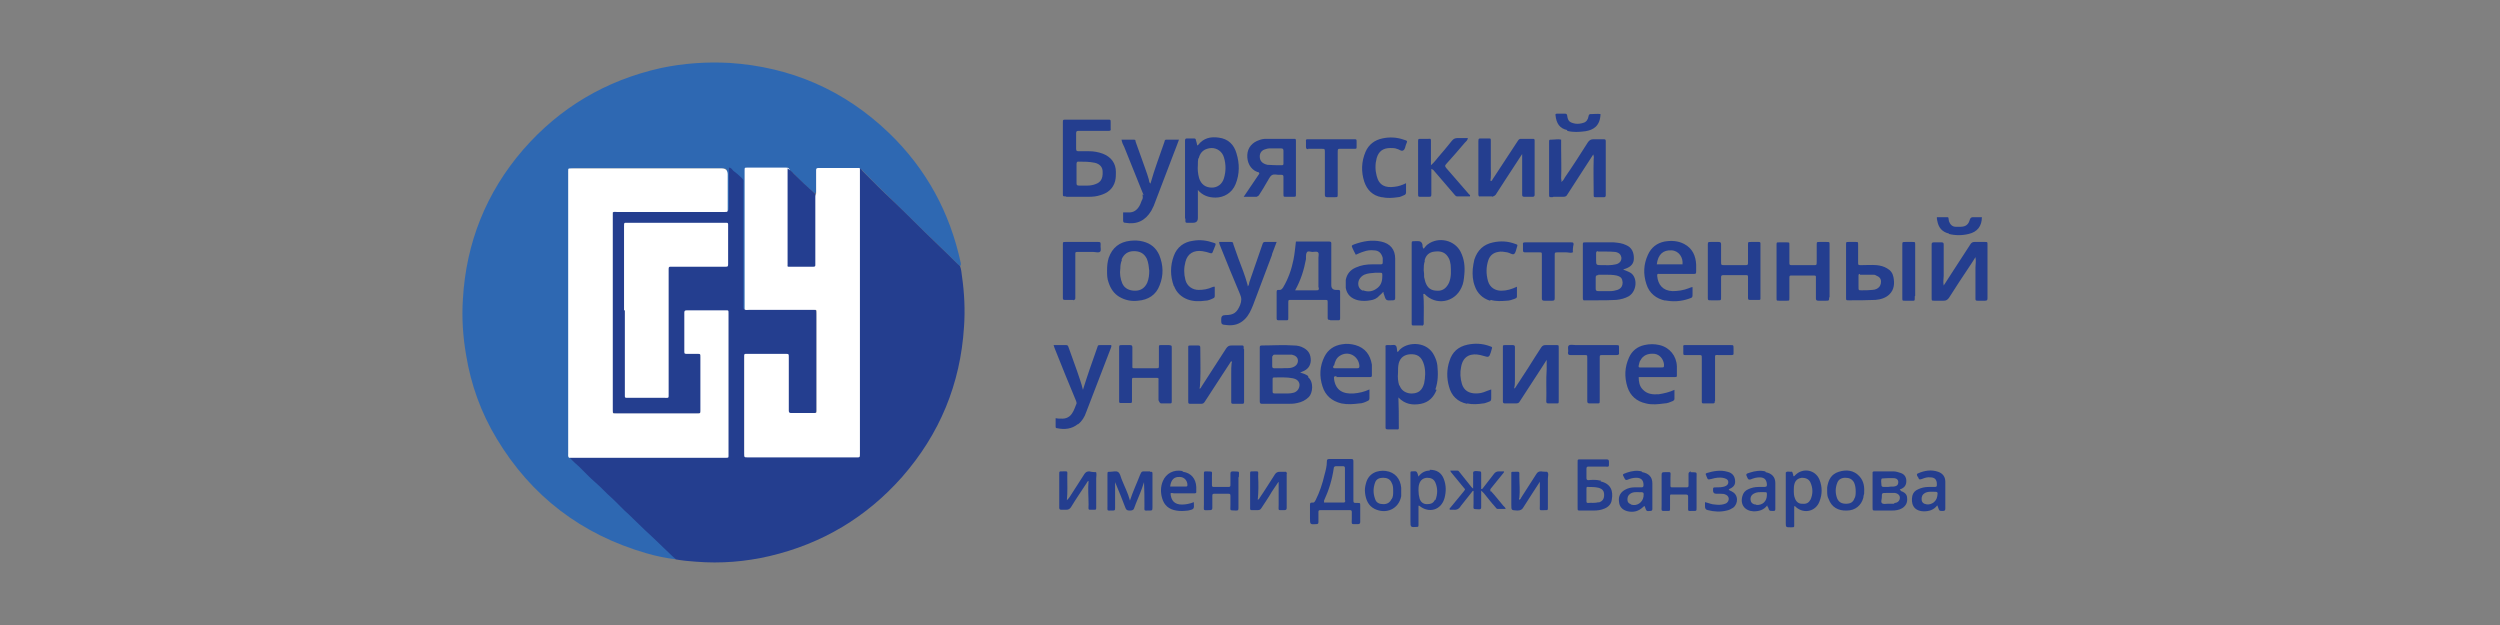 <?xml version="1.0" encoding="UTF-8"?> <svg xmlns="http://www.w3.org/2000/svg" width="200" height="50" viewBox="0 0 200 50" fill="none"><rect x="0" y="0" width="200" height="50" fill="#808080" stroke="none"/><g clip-path="url(#clip0_60_1351)"><path d="M54.07 44.744C53.266 44.648 52.495 44.489 51.723 44.265C46.515 42.762 42.497 39.692 39.732 35.088C38.478 33.01 37.675 30.771 37.289 28.405C37.032 26.935 36.935 25.432 37.032 23.929C37.289 19.421 38.896 15.392 41.854 11.971C44.779 8.613 48.444 6.439 52.848 5.448C54.649 5.064 56.481 4.936 58.346 5.032C63.264 5.352 67.54 7.206 71.108 10.628C74.098 13.505 75.995 16.991 76.863 21.051C76.863 21.115 76.863 21.179 76.863 21.243C76.702 21.275 76.638 21.147 76.573 21.083C75.416 19.9 74.162 18.781 73.005 17.598C71.687 16.287 70.337 15.04 69.051 13.697C68.954 13.601 68.858 13.473 68.665 13.473C67.668 13.473 66.64 13.473 65.643 13.473C65.418 13.473 65.322 13.569 65.322 13.793C65.322 14.305 65.322 14.816 65.322 15.328C65.193 15.584 65.064 15.36 65 15.328C64.518 14.88 64.036 14.465 63.586 13.985C63.393 13.793 63.2 13.601 62.943 13.505C61.946 13.505 60.95 13.505 59.921 13.505C59.696 13.505 59.599 13.601 59.632 13.793C59.632 13.889 59.632 14.017 59.632 14.113C59.632 17.502 59.632 20.859 59.632 24.249C59.632 24.409 59.664 24.601 59.567 24.76C59.407 24.76 59.439 24.664 59.407 24.569C59.407 24.441 59.407 24.281 59.407 24.153C59.407 21.147 59.407 18.174 59.407 15.168C59.407 14.624 59.278 14.209 58.796 13.921C58.667 13.857 58.571 13.633 58.442 13.729C58.313 13.793 58.41 13.985 58.378 14.113C58.378 14.912 58.378 15.712 58.378 16.511C58.378 16.927 58.313 16.991 57.896 16.991C55.067 16.991 52.206 16.991 49.377 16.991C49.248 16.991 49.119 16.991 49.023 16.895C49.055 16.735 49.216 16.735 49.344 16.735C49.634 16.735 49.891 16.735 50.18 16.735C52.656 16.735 55.163 16.735 57.638 16.735C57.981 16.735 58.153 16.564 58.153 16.223C58.153 15.456 58.153 14.688 58.153 13.921C58.153 13.473 58.153 13.473 57.67 13.473C54.166 13.473 50.63 13.473 47.126 13.473C46.708 13.473 46.29 13.473 45.872 13.473C45.647 13.473 45.551 13.569 45.551 13.793C45.551 13.889 45.551 13.985 45.551 14.081C45.551 21.371 45.551 28.693 45.551 35.983C45.551 36.111 45.551 36.271 45.551 36.399C45.615 36.687 45.84 36.847 46.033 37.007C46.612 37.486 47.126 38.03 47.673 38.541C48.38 39.213 49.087 39.884 49.794 40.556C51.177 41.867 52.559 43.178 53.909 44.489C53.974 44.553 54.07 44.584 54.07 44.712V44.744Z" fill="#2E68B2"></path><path d="M54.07 44.744C54.07 44.744 53.845 44.552 53.749 44.456C53.01 43.753 52.302 43.05 51.563 42.378C51.113 41.962 50.727 41.547 50.277 41.131C49.827 40.747 49.441 40.3 48.991 39.884C48.509 39.468 48.091 38.989 47.641 38.605C47.191 38.221 46.773 37.774 46.355 37.358C46.066 37.102 45.809 36.879 45.551 36.591C45.712 36.431 45.905 36.495 46.098 36.495C49.923 36.495 53.749 36.495 57.575 36.495C58.282 36.495 58.217 36.527 58.217 35.855C58.217 32.434 58.217 28.981 58.217 25.56C58.217 25.464 58.217 25.336 58.217 25.24C58.217 24.92 58.185 24.888 57.864 24.888C56.964 24.888 56.063 24.92 55.196 24.952C54.971 24.952 54.906 25.048 54.906 25.24C54.906 26.135 54.906 27.03 54.906 27.894C54.906 28.117 55.003 28.181 55.196 28.181C55.388 28.181 55.614 28.181 55.806 28.181C55.999 28.181 56.096 28.309 56.128 28.501C56.128 28.565 56.128 28.661 56.128 28.725C56.128 30.004 56.128 31.283 56.128 32.562C56.128 33.042 56.063 33.105 55.581 33.105C53.556 33.105 51.531 33.105 49.505 33.105C49.023 33.105 48.959 33.042 48.959 32.594C48.959 27.478 48.959 22.394 48.959 17.278C48.959 17.15 48.959 16.99 49.055 16.863C49.152 16.863 49.28 16.863 49.377 16.863C52.206 16.863 55.067 16.863 57.896 16.863C57.896 16.863 57.96 16.863 57.992 16.863C58.314 16.863 58.314 16.863 58.314 16.543C58.314 15.616 58.314 14.656 58.314 13.729V13.409C58.507 13.409 58.571 13.569 58.667 13.665C58.892 13.825 59.117 14.017 59.343 14.241C59.439 14.337 59.503 14.432 59.471 14.56C59.471 14.624 59.471 14.688 59.471 14.752C59.471 17.95 59.471 21.147 59.471 24.377C59.471 24.504 59.439 24.6 59.503 24.728C59.6 24.696 59.728 24.696 59.825 24.696C61.464 24.696 63.104 24.696 64.711 24.696C64.711 24.696 64.743 24.696 64.775 24.696C65.258 24.696 65.322 24.76 65.322 25.24C65.322 26.327 65.322 27.446 65.322 28.533C65.322 29.844 65.322 31.123 65.322 32.434C65.322 32.562 65.322 32.658 65.322 32.786C65.322 32.978 65.226 33.105 65.001 33.105C64.422 33.105 63.843 33.105 63.265 33.105C63.039 33.105 62.975 32.946 62.943 32.754C62.943 32.466 62.943 32.146 62.943 31.858C62.943 30.835 62.943 29.812 62.943 28.789C62.943 28.405 62.943 28.373 62.525 28.373C61.657 28.373 60.821 28.373 59.953 28.373C59.6 28.373 59.568 28.373 59.568 28.757C59.568 31.187 59.568 33.649 59.568 36.079C59.568 36.431 59.568 36.463 59.921 36.463C62.686 36.463 65.483 36.463 68.248 36.463C68.601 36.463 68.633 36.431 68.633 36.111C68.633 36.015 68.633 35.887 68.633 35.791C68.633 28.533 68.633 21.307 68.633 14.049C68.633 13.857 68.569 13.633 68.73 13.473C68.858 13.473 68.922 13.569 68.987 13.665C69.79 14.464 70.594 15.296 71.43 16.063C72.587 17.15 73.713 18.333 74.87 19.421C75.481 19.996 76.059 20.572 76.638 21.147C76.702 21.179 76.734 21.243 76.799 21.275C76.895 21.531 76.927 21.819 76.959 22.106C77.152 23.449 77.217 24.824 77.12 26.167C76.831 30.707 75.191 34.704 72.169 38.157C69.308 41.387 65.772 43.497 61.561 44.488C59.632 44.936 57.671 45.096 55.678 44.936C55.131 44.904 54.553 44.84 54.006 44.744H54.07Z" fill="#243E8F"></path><path d="M49.023 16.926C49.023 16.926 49.023 17.15 49.023 17.246C49.023 22.394 49.023 27.574 49.023 32.722C49.023 32.722 49.023 32.786 49.023 32.818C49.023 33.105 49.023 33.074 49.28 33.074C51.434 33.074 53.62 33.074 55.774 33.074C56.031 33.074 56.031 33.074 56.031 32.818C56.031 31.411 56.031 29.972 56.031 28.565C56.031 28.309 56.031 28.309 55.774 28.309C55.517 28.309 55.228 28.309 54.971 28.309C54.778 28.309 54.745 28.309 54.745 28.117C54.745 27.414 54.745 26.679 54.745 25.975C54.745 25.655 54.745 25.336 54.745 25.048C54.745 24.92 54.745 24.824 54.938 24.824C55.967 24.824 57.028 24.824 58.057 24.824C58.282 24.824 58.282 24.824 58.282 25.048C58.282 26.167 58.282 27.286 58.282 28.405C58.282 30.004 58.282 31.571 58.282 33.169C58.282 34.257 58.282 35.344 58.282 36.431C58.282 36.623 58.282 36.623 58.057 36.623C57.349 36.623 56.61 36.623 55.903 36.623C52.495 36.623 49.087 36.623 45.68 36.623C45.616 36.623 45.583 36.623 45.519 36.623C45.423 36.527 45.455 36.367 45.455 36.271C45.455 30.899 45.455 25.496 45.455 20.124C45.455 18.046 45.455 15.967 45.455 13.889C45.455 13.825 45.455 13.761 45.455 13.697C45.455 13.473 45.455 13.473 45.68 13.473C46.676 13.473 47.673 13.473 48.702 13.473C51.724 13.473 54.713 13.473 57.735 13.473C58.057 13.473 58.217 13.633 58.217 13.953C58.217 14.848 58.217 15.711 58.217 16.607C58.217 16.99 58.25 16.958 57.864 16.958C55.035 16.958 52.174 16.958 49.345 16.958C49.248 16.958 49.12 16.926 49.023 16.99V16.926Z" fill="white"></path><path d="M68.794 13.473C68.794 13.473 68.794 13.697 68.794 13.825C68.794 16.447 68.794 19.101 68.794 21.723C68.794 24.473 68.794 27.19 68.794 29.94C68.794 32.05 68.794 34.161 68.794 36.271C68.794 36.623 68.794 36.591 68.472 36.591C65.579 36.591 62.718 36.591 59.825 36.591C59.535 36.591 59.535 36.591 59.535 36.303C59.535 33.745 59.535 31.155 59.535 28.597C59.535 28.533 59.535 28.501 59.535 28.437C59.535 28.341 59.568 28.309 59.664 28.309C59.728 28.309 59.76 28.309 59.825 28.309C60.821 28.309 61.818 28.309 62.815 28.309C63.104 28.309 63.104 28.309 63.104 28.565C63.104 29.94 63.104 31.315 63.104 32.658C63.104 32.722 63.104 32.786 63.104 32.85C63.104 33.01 63.168 33.042 63.297 33.042C63.811 33.042 64.325 33.042 64.872 33.042C64.968 33.042 65.097 33.042 65.193 33.042C65.29 33.042 65.322 33.01 65.322 32.914C65.322 32.85 65.322 32.786 65.322 32.722C65.322 30.196 65.322 27.67 65.322 25.112C65.322 24.728 65.354 24.792 65.001 24.792C63.297 24.792 61.593 24.792 59.889 24.792C59.793 24.792 59.664 24.824 59.568 24.76C59.568 24.664 59.568 24.6 59.568 24.504C59.568 21.243 59.568 17.982 59.568 14.72C59.568 14.368 59.568 13.985 59.568 13.633C59.568 13.409 59.568 13.409 59.793 13.409C60.821 13.409 61.85 13.409 62.879 13.409C62.943 13.409 63.039 13.409 63.104 13.473C63.232 13.633 63.2 13.825 63.2 14.017C63.2 16.255 63.2 18.493 63.2 20.731C63.2 21.073 63.372 21.243 63.715 21.243C64.068 21.243 64.454 21.243 64.808 21.243C65.161 21.243 65.193 21.243 65.193 20.891C65.193 20.028 65.193 19.165 65.193 18.269C65.193 17.47 65.193 16.671 65.193 15.903C65.193 15.775 65.193 15.616 65.29 15.488C65.29 14.912 65.29 14.368 65.29 13.793C65.29 13.729 65.29 13.665 65.29 13.601C65.29 13.505 65.322 13.441 65.451 13.441C65.515 13.441 65.547 13.441 65.611 13.441C66.576 13.441 67.572 13.441 68.537 13.441C68.633 13.441 68.762 13.409 68.826 13.505L68.794 13.473Z" fill="white"></path><path d="M65.226 15.488C65.226 15.488 65.226 15.711 65.226 15.807C65.226 17.534 65.226 19.293 65.226 21.019C65.226 21.083 65.226 21.147 65.226 21.179C65.226 21.275 65.226 21.339 65.065 21.339C64.422 21.339 63.779 21.339 63.136 21.339C63.039 21.339 62.975 21.339 63.007 21.211C63.007 21.147 63.007 21.115 63.007 21.051C63.007 18.589 63.007 16.095 63.007 13.633C63.007 13.569 63.007 13.505 63.007 13.473C63.2 13.601 63.361 13.729 63.49 13.889C64.036 14.432 64.615 14.976 65.193 15.488H65.226Z" fill="#243E90"></path><path d="M49.923 24.824V18.269C49.923 18.269 49.923 18.174 49.923 18.11C49.923 17.79 49.923 17.822 50.213 17.822C52.785 17.822 55.356 17.822 57.928 17.822C57.992 17.822 58.025 17.822 58.089 17.822C58.185 17.822 58.25 17.822 58.25 17.95C58.25 17.982 58.25 18.014 58.25 18.078C58.25 19.069 58.25 20.06 58.25 21.083C58.25 21.307 58.25 21.339 58.025 21.339C56.642 21.339 55.228 21.339 53.845 21.339C53.781 21.339 53.717 21.339 53.653 21.339C53.556 21.339 53.492 21.339 53.492 21.499C53.492 21.563 53.492 21.659 53.492 21.723C53.492 24.984 53.492 28.213 53.492 31.475C53.492 31.89 53.524 31.826 53.138 31.826C52.206 31.826 51.241 31.826 50.309 31.826C49.956 31.826 49.988 31.858 49.988 31.507C49.988 29.269 49.988 27.062 49.988 24.824H49.923Z" fill="white"></path><path d="M106.439 25.623C106.632 25.623 106.857 25.623 107.049 25.623C107.146 25.623 107.21 25.623 107.21 25.464C107.21 24.76 107.21 24.057 107.21 23.353C107.21 23.225 107.178 23.193 107.049 23.193C106.985 23.193 106.953 23.193 106.889 23.193C106.632 23.193 106.503 23.066 106.503 22.81C106.503 21.723 106.503 20.636 106.503 19.548C106.503 19.452 106.535 19.325 106.342 19.325C105.474 19.325 104.574 19.325 103.674 19.325C103.61 19.836 103.577 20.284 103.481 20.763C103.32 21.563 103.063 22.298 102.645 23.002C102.549 23.13 102.484 23.225 102.292 23.193C102.195 23.193 102.131 23.193 102.131 23.353C102.131 24.057 102.131 24.76 102.131 25.464C102.131 25.591 102.163 25.623 102.292 25.623C102.484 25.623 102.677 25.623 102.838 25.623C103.063 25.623 103.063 25.623 103.063 25.4C103.063 25.016 103.063 24.632 103.063 24.249C103.063 23.993 103.063 23.993 103.288 23.993C104.188 23.993 105.088 23.993 105.956 23.993C106.214 23.993 106.214 23.993 106.214 24.217C106.214 24.632 106.214 25.016 106.214 25.432C106.214 25.559 106.246 25.591 106.374 25.591L106.439 25.623ZM105.506 23.002C105.506 23.193 105.506 23.225 105.313 23.225C104.767 23.225 104.22 23.225 103.61 23.225C104.06 22.426 104.317 21.595 104.478 20.731C104.478 20.699 104.478 20.667 104.478 20.604C104.478 20.444 104.478 20.252 104.574 20.156C104.671 20.06 104.863 20.156 104.992 20.156C105.153 20.156 105.346 20.092 105.442 20.188C105.539 20.284 105.474 20.476 105.474 20.636C105.474 21.435 105.474 22.202 105.474 23.002H105.506Z" fill="#243E8F"></path><path d="M85.318 15.743C85.929 15.743 86.507 15.743 87.118 15.743C87.44 15.743 87.729 15.711 88.018 15.616C88.597 15.456 89.047 15.104 89.208 14.496C89.272 14.241 89.272 14.017 89.272 13.761C89.272 13.057 88.886 12.546 88.211 12.29C87.858 12.162 87.504 12.098 87.118 12.098C86.861 12.098 86.572 12.098 86.314 12.098C86.186 12.098 86.089 12.098 86.089 11.906C86.089 11.491 86.089 11.075 86.089 10.659C86.089 10.5 86.154 10.468 86.282 10.468C86.636 10.468 87.022 10.468 87.375 10.468C87.825 10.468 88.275 10.468 88.693 10.468C88.822 10.468 88.886 10.436 88.854 10.308C88.854 10.148 88.854 9.988 88.854 9.828C88.854 9.572 88.854 9.572 88.629 9.572C87.504 9.572 86.411 9.572 85.286 9.572C85.029 9.572 85.029 9.572 85.029 9.828C85.029 10.755 85.029 11.683 85.029 12.61C85.029 13.537 85.029 14.496 85.029 15.456C85.029 15.711 85.029 15.711 85.254 15.711L85.318 15.743ZM86.122 13.089C86.122 13.089 86.122 12.93 86.25 12.93C86.7 12.93 87.15 12.93 87.6 13.026C87.986 13.121 88.211 13.377 88.211 13.729C88.243 14.336 88.018 14.592 87.665 14.72C87.44 14.816 87.183 14.848 86.957 14.848C86.732 14.848 86.54 14.848 86.314 14.848C86.154 14.848 86.122 14.784 86.122 14.656C86.122 14.4 86.122 14.145 86.122 13.857C86.122 13.569 86.122 13.313 86.122 13.026V13.089Z" fill="#243E8F"></path><path d="M114.829 31.155C115.054 30.516 115.054 29.876 114.99 29.237C114.958 28.949 114.861 28.693 114.733 28.437C114.186 27.318 112.708 27.318 112.032 27.926C111.936 27.99 111.904 28.117 111.807 28.149C111.807 28.149 111.775 28.149 111.775 28.117C111.743 27.958 111.775 27.734 111.647 27.638C111.518 27.542 111.293 27.638 111.1 27.606C111.1 27.606 111.068 27.606 111.036 27.606C110.875 27.606 110.811 27.606 110.843 27.798C110.843 27.83 110.843 27.894 110.843 27.958V34.001C110.843 34.001 110.843 34.097 110.843 34.161C110.843 34.289 110.843 34.352 111.036 34.352C111.197 34.352 111.357 34.352 111.55 34.352C111.968 34.352 111.904 34.416 111.904 34.001C111.904 33.265 111.904 32.53 111.872 31.794C112.386 32.338 112.997 32.434 113.672 32.306C114.315 32.178 114.701 31.763 114.926 31.187L114.829 31.155ZM111.936 30.835C111.84 30.516 111.807 30.196 111.84 29.844C111.84 29.556 111.84 29.3 111.904 29.045C112.032 28.597 112.354 28.373 112.804 28.341C113.351 28.309 113.736 28.501 113.929 29.205C114.058 29.684 114.026 30.196 113.929 30.675C113.865 30.899 113.768 31.123 113.576 31.283C113.125 31.635 112.193 31.539 111.968 30.835H111.936Z" fill="#243E8F"></path><path d="M94.833 17.502C94.833 17.502 94.833 17.63 94.833 17.694C94.833 17.79 94.866 17.822 94.962 17.822C95.123 17.822 95.284 17.822 95.444 17.822C95.701 17.822 95.83 17.694 95.83 17.438C95.83 16.703 95.83 15.999 95.83 15.2C96.216 15.648 96.698 15.807 97.245 15.807C97.887 15.807 98.562 15.456 98.852 14.72C99.173 13.921 99.173 13.089 98.916 12.258C98.723 11.587 98.273 11.107 97.502 11.011C96.859 10.915 96.28 11.043 95.862 11.587C95.862 11.587 95.798 11.651 95.766 11.619C95.766 11.491 95.701 11.331 95.669 11.203C95.669 11.107 95.605 11.075 95.508 11.075C95.316 11.075 95.123 11.075 94.962 11.075C94.866 11.075 94.801 11.107 94.801 11.235C94.801 11.299 94.801 11.363 94.801 11.395V17.47L94.833 17.502ZM95.894 12.674C96.023 12.13 96.376 11.874 96.923 11.842C97.373 11.842 97.791 12.13 97.92 12.61C98.08 13.153 98.08 13.697 97.92 14.241C97.791 14.72 97.405 15.008 96.955 15.008C96.441 15.008 96.087 14.752 95.926 14.241C95.83 13.889 95.798 13.537 95.83 13.185C95.83 13.025 95.83 12.834 95.862 12.674H95.894Z" fill="#243E8F"></path><path d="M113.736 26.071C113.736 26.071 113.897 26.039 113.897 25.911C113.897 25.847 113.897 25.783 113.897 25.719C113.897 24.984 113.929 24.249 113.865 23.513C113.929 23.513 113.929 23.513 113.961 23.513C114.861 24.472 116.372 24.217 116.919 23.002C117.08 22.682 117.112 22.33 117.144 21.978C117.208 21.339 117.144 20.731 116.855 20.156C116.372 19.197 115.087 18.909 114.219 19.548C114.09 19.644 113.993 19.772 113.897 19.9C113.801 19.804 113.801 19.708 113.801 19.58C113.758 19.389 113.651 19.293 113.479 19.293C113.479 19.293 113.286 19.293 113.19 19.293C112.933 19.293 112.933 19.293 112.933 19.548V25.719C112.933 25.719 112.933 25.847 112.933 25.911C112.933 26.007 112.965 26.039 113.061 26.039C113.286 26.039 113.543 26.039 113.768 26.039L113.736 26.071ZM113.961 20.859C114.058 20.412 114.347 20.156 114.797 20.124C115.312 20.06 115.665 20.22 115.89 20.636C115.987 20.795 116.019 20.987 116.051 21.179C116.083 21.659 116.115 22.138 115.922 22.618C115.729 23.034 115.408 23.289 114.99 23.257C114.476 23.257 114.186 23.034 114.026 22.554C113.993 22.426 113.961 22.298 113.929 22.17C113.929 21.978 113.929 21.787 113.897 21.627C113.897 21.371 113.897 21.115 113.993 20.859H113.961Z" fill="#243E8F"></path><path d="M126.627 19.58C126.627 20.54 126.627 21.499 126.627 22.49C126.627 22.938 126.627 23.385 126.627 23.833C126.627 23.993 126.66 24.057 126.82 24.025C127.11 24.025 127.399 24.025 127.688 24.025C128.235 24.025 128.781 24.025 129.296 23.993C129.649 23.961 130.003 23.865 130.292 23.705C130.935 23.321 131.032 22.266 130.485 21.851C130.292 21.723 130.067 21.659 129.842 21.563C129.906 21.563 129.971 21.499 130.035 21.499C130.485 21.339 130.71 21.083 130.71 20.668C130.71 20.188 130.549 19.804 130.099 19.612C129.778 19.452 129.456 19.421 129.103 19.389C128.363 19.389 127.624 19.389 126.852 19.389C126.627 19.389 126.627 19.389 126.627 19.612V19.58ZM127.817 20.124C128.01 20.124 128.203 20.124 128.46 20.124C128.653 20.124 128.942 20.124 129.231 20.156C129.553 20.22 129.681 20.38 129.714 20.636C129.714 20.891 129.553 21.083 129.264 21.147C128.878 21.243 128.492 21.211 128.138 21.211C127.688 21.211 127.688 21.211 127.688 20.763C127.688 20.604 127.688 20.444 127.688 20.252C127.688 20.124 127.753 20.092 127.849 20.092L127.817 20.124ZM127.849 21.978C128.042 21.978 128.235 21.978 128.46 21.978C128.717 21.978 129.039 21.978 129.328 22.042C129.681 22.138 129.778 22.266 129.81 22.586C129.81 22.81 129.746 23.066 129.392 23.193C129.199 23.257 129.006 23.289 128.813 23.289C128.492 23.289 128.171 23.289 127.881 23.289C127.72 23.289 127.656 23.257 127.656 23.098C127.656 22.81 127.656 22.49 127.656 22.202C127.656 22.042 127.72 22.01 127.881 22.01L127.849 21.978Z" fill="#243E8F"></path><path d="M104.671 30.1C104.478 29.94 104.253 29.876 104.028 29.812C104.028 29.812 104.028 29.78 104.06 29.78C104.124 29.78 104.156 29.716 104.221 29.716C104.606 29.556 104.831 29.3 104.864 28.853C104.864 28.373 104.703 28.053 104.285 27.83C104.06 27.702 103.803 27.638 103.513 27.638C102.645 27.574 101.809 27.638 100.941 27.638C100.781 27.638 100.781 27.702 100.781 27.83C100.781 29.269 100.781 30.675 100.781 32.114C100.781 32.274 100.845 32.306 100.974 32.306C101.649 32.306 102.324 32.306 102.967 32.306C103.256 32.306 103.513 32.306 103.77 32.242C104.124 32.178 104.446 32.018 104.703 31.763C105.024 31.443 105.121 30.547 104.638 30.164L104.671 30.1ZM101.809 28.501C101.809 28.501 101.842 28.373 101.938 28.373C102.388 28.373 102.838 28.373 103.288 28.373C103.288 28.373 103.32 28.373 103.353 28.373C103.642 28.437 103.835 28.597 103.835 28.853C103.835 29.109 103.674 29.3 103.385 29.396C103.095 29.492 102.806 29.428 102.581 29.46C102.356 29.46 102.131 29.46 101.938 29.46C101.842 29.46 101.777 29.428 101.777 29.3C101.777 29.045 101.777 28.789 101.777 28.501H101.809ZM103.513 31.411C103.192 31.507 102.87 31.475 102.549 31.475C102.356 31.475 102.163 31.475 101.97 31.475C101.842 31.475 101.809 31.443 101.809 31.315C101.809 30.995 101.809 30.643 101.809 30.324C101.809 30.228 101.842 30.196 101.938 30.196C102.42 30.196 102.935 30.164 103.417 30.26C103.738 30.324 103.931 30.484 103.963 30.771C103.963 31.059 103.803 31.315 103.513 31.411Z" fill="#243E8F"></path><path d="M159 19.58C159 19.357 159 19.357 158.807 19.357C158.518 19.357 158.228 19.357 157.939 19.357C157.811 19.357 157.714 19.421 157.65 19.516C157.2 20.22 156.75 20.891 156.3 21.595C156.042 22.01 155.785 22.394 155.496 22.842C155.432 22.554 155.496 22.298 155.496 22.074C155.496 21.435 155.496 20.827 155.496 20.188C155.496 19.964 155.496 19.772 155.496 19.548C155.496 19.421 155.432 19.389 155.335 19.389C155.11 19.389 154.917 19.389 154.692 19.389C154.564 19.389 154.531 19.452 154.531 19.548C154.531 19.708 154.531 19.9 154.531 20.092C154.531 21.339 154.531 22.586 154.531 23.801C154.531 24.057 154.531 24.057 154.757 24.057C155.014 24.057 155.239 24.057 155.496 24.057C155.689 24.057 155.785 23.993 155.914 23.833C156.46 22.97 157.007 22.138 157.586 21.275C157.746 21.051 157.875 20.827 158.036 20.572C158.1 20.891 158.036 21.147 158.036 21.403C158.036 22.01 158.036 22.65 158.036 23.257C158.036 23.481 158.036 23.673 158.036 23.897C158.036 24.025 158.068 24.057 158.196 24.057C158.389 24.057 158.614 24.057 158.807 24.057C158.968 24.057 159 23.993 159 23.865C159 22.458 159 21.019 159 19.612V19.58Z" fill="#243E8F"></path><path d="M119.362 15.743C119.362 15.743 119.587 15.68 119.651 15.584C119.941 15.136 120.23 14.688 120.519 14.241C120.937 13.601 121.355 12.962 121.773 12.322C121.773 12.578 121.773 12.802 121.773 13.026C121.773 13.889 121.773 14.72 121.773 15.584C121.773 15.68 121.805 15.743 121.934 15.743C122.159 15.743 122.384 15.743 122.609 15.743C122.705 15.743 122.77 15.711 122.77 15.584C122.77 15.52 122.77 15.456 122.77 15.392C122.77 14.049 122.77 12.738 122.77 11.395C122.77 11.331 122.77 11.267 122.77 11.235C122.77 11.139 122.738 11.107 122.641 11.107C122.32 11.107 121.998 11.107 121.677 11.107C121.58 11.107 121.516 11.139 121.452 11.235C121.42 11.299 121.355 11.363 121.323 11.427C120.68 12.418 120.037 13.377 119.394 14.368C119.362 14.432 119.362 14.496 119.233 14.464C119.298 14.113 119.266 13.761 119.266 13.377C119.266 12.674 119.266 12.002 119.266 11.299C119.266 11.075 119.266 11.075 119.073 11.075C118.88 11.075 118.719 11.075 118.526 11.075C118.301 11.075 118.269 11.075 118.269 11.331C118.269 12.258 118.269 13.185 118.269 14.113C118.269 14.592 118.269 15.04 118.269 15.52C118.269 15.68 118.301 15.743 118.462 15.711C118.751 15.711 119.041 15.711 119.362 15.711V15.743Z" fill="#243E8F"></path><path d="M124.473 27.606C124.216 27.606 123.927 27.606 123.67 27.606C123.509 27.606 123.413 27.638 123.316 27.766C122.963 28.309 122.609 28.853 122.255 29.428C121.902 29.972 121.548 30.516 121.194 31.059C121.194 31.059 121.162 31.059 121.13 31.059C121.194 30.835 121.194 30.611 121.194 30.356C121.194 29.492 121.194 28.629 121.194 27.766C121.194 27.638 121.13 27.606 121.002 27.606C120.809 27.606 120.616 27.606 120.455 27.606C120.23 27.606 120.23 27.606 120.23 27.83C120.23 28.885 120.23 29.94 120.23 30.995C120.23 31.379 120.23 31.731 120.23 32.114C120.23 32.21 120.262 32.274 120.391 32.274C120.68 32.274 120.969 32.274 121.259 32.274C121.419 32.274 121.516 32.242 121.58 32.114C122.03 31.411 122.48 30.739 122.93 30.036C123.188 29.652 123.445 29.237 123.734 28.789C123.734 29.077 123.734 29.332 123.734 29.556C123.67 30.42 123.734 31.251 123.702 32.114C123.702 32.21 123.734 32.274 123.863 32.274C124.088 32.274 124.281 32.274 124.506 32.274C124.698 32.274 124.698 32.274 124.698 32.05C124.698 31.155 124.698 30.26 124.698 29.396C124.698 28.885 124.698 28.373 124.698 27.83C124.698 27.606 124.698 27.606 124.473 27.606Z" fill="#243E8F"></path><path d="M99.495 27.926C99.495 27.926 99.495 27.798 99.495 27.766C99.495 27.67 99.463 27.638 99.366 27.638C99.077 27.638 98.82 27.638 98.53 27.638C98.305 27.638 98.209 27.702 98.08 27.894C97.437 28.917 96.762 29.908 96.119 30.931C96.087 30.995 96.055 31.091 95.959 31.091C96.023 30.867 95.991 30.643 96.023 30.42C96.055 29.556 96.023 28.693 96.023 27.798C96.023 27.67 95.959 27.638 95.862 27.638C95.701 27.638 95.508 27.638 95.316 27.638C95.026 27.638 95.058 27.638 95.058 27.894C95.058 29.269 95.058 30.675 95.058 32.05C95.058 32.05 95.058 32.082 95.058 32.114C95.058 32.242 95.058 32.306 95.219 32.306C95.508 32.306 95.798 32.306 96.087 32.306C96.248 32.306 96.312 32.242 96.376 32.146C96.827 31.443 97.277 30.771 97.727 30.068C97.984 29.684 98.241 29.269 98.498 28.885C98.562 28.949 98.562 29.013 98.53 29.045C98.498 29.3 98.498 29.556 98.498 29.844C98.498 30.611 98.498 31.379 98.498 32.146C98.498 32.242 98.498 32.306 98.659 32.306C98.884 32.306 99.141 32.306 99.366 32.306C99.495 32.306 99.527 32.274 99.527 32.146C99.527 32.082 99.527 32.05 99.527 31.986V27.926H99.495Z" fill="#243E8F"></path><path d="M124.281 15.743C124.538 15.743 124.795 15.743 125.052 15.743C125.213 15.743 125.309 15.711 125.374 15.584C125.759 14.976 126.145 14.4 126.531 13.793C126.852 13.313 127.142 12.834 127.463 12.354C127.495 12.482 127.528 12.578 127.495 12.706C127.463 13.665 127.495 14.624 127.495 15.584C127.495 15.584 127.495 15.616 127.495 15.648C127.495 15.743 127.528 15.775 127.624 15.775C127.849 15.775 128.106 15.775 128.331 15.775C128.428 15.775 128.46 15.711 128.46 15.616C128.46 15.552 128.46 15.488 128.46 15.424V11.491C128.46 11.491 128.46 11.363 128.46 11.299C128.46 11.171 128.428 11.139 128.299 11.139C128.042 11.139 127.753 11.139 127.495 11.139C127.27 11.139 127.174 11.203 127.045 11.363C126.435 12.322 125.824 13.281 125.181 14.209C125.116 14.336 125.052 14.464 124.891 14.56C124.956 14.464 124.891 14.368 124.891 14.273C124.924 13.473 124.891 12.674 124.891 11.874C124.891 11.651 124.891 11.395 124.891 11.171C124.666 11.107 124.409 11.171 124.152 11.171C123.927 11.171 123.927 11.171 123.927 11.395C123.927 12.098 123.927 12.77 123.927 13.473C123.927 14.177 123.927 14.848 123.927 15.52C123.927 15.775 123.927 15.775 124.184 15.775L124.281 15.743Z" fill="#243E8F"></path><path d="M101.745 20.38C101.874 20.06 102.002 19.708 102.131 19.357C101.81 19.357 101.488 19.357 101.199 19.357C101.07 19.357 101.038 19.421 101.006 19.516C100.652 20.54 100.299 21.563 99.945 22.586C99.913 22.682 99.945 22.81 99.816 22.906C99.816 22.842 99.816 22.778 99.784 22.714C99.591 22.01 99.334 21.371 99.077 20.699C98.948 20.316 98.788 19.9 98.659 19.516C98.659 19.421 98.627 19.357 98.498 19.357C98.177 19.357 97.855 19.357 97.534 19.357C97.534 19.516 97.598 19.612 97.63 19.708C98.145 20.987 98.659 22.266 99.206 23.545C99.334 23.833 99.334 24.089 99.206 24.409C98.948 25.016 98.691 25.208 98.016 25.208C97.802 25.208 97.695 25.314 97.695 25.528C97.695 25.943 97.695 25.975 98.145 26.007C98.691 26.071 99.174 25.943 99.591 25.528C99.913 25.208 100.074 24.824 100.234 24.44C100.749 23.066 101.263 21.691 101.777 20.348L101.745 20.38Z" fill="#243E8F"></path><path d="M86.25 33.937C86.572 33.681 86.764 33.361 86.893 32.978C87.568 31.251 88.211 29.524 88.886 27.798C88.886 27.734 88.951 27.702 88.886 27.606C88.629 27.606 88.372 27.606 88.115 27.606C87.793 27.606 87.857 27.606 87.761 27.862C87.375 28.949 86.99 30.036 86.636 31.187C86.507 30.643 86.314 30.132 86.154 29.652C85.929 29.013 85.704 28.373 85.478 27.766C85.446 27.67 85.414 27.606 85.286 27.606C84.964 27.606 84.643 27.606 84.289 27.606C84.321 27.734 84.353 27.798 84.385 27.894C84.932 29.3 85.511 30.675 86.089 32.082C86.121 32.178 86.154 32.274 86.089 32.37C85.993 32.594 85.929 32.818 85.8 33.01C85.607 33.361 85.286 33.521 84.868 33.489C84.739 33.489 84.611 33.489 84.45 33.457C84.45 33.681 84.45 33.905 84.45 34.129C84.45 34.225 84.482 34.257 84.578 34.257C85.157 34.385 85.736 34.321 86.218 33.937H86.25Z" fill="#243E8F"></path><path d="M91.394 15.552C91.394 15.552 91.458 15.807 91.394 15.935C91.297 16.095 91.265 16.287 91.169 16.447C90.976 16.799 90.686 17.022 90.268 16.99C90.14 16.99 89.979 16.99 89.85 16.99C89.85 17.022 89.85 17.054 89.85 17.086C89.85 17.246 89.85 17.438 89.85 17.63C89.85 17.758 89.883 17.822 90.011 17.822C90.944 17.982 91.619 17.662 92.101 16.863C92.165 16.735 92.229 16.607 92.294 16.479C92.808 15.104 93.355 13.729 93.869 12.354C94.03 11.97 94.158 11.587 94.319 11.171C93.965 11.171 93.612 11.171 93.29 11.171C93.194 11.171 93.162 11.267 93.162 11.331C92.776 12.45 92.358 13.537 92.037 14.688C91.908 14.592 91.94 14.464 91.908 14.368C91.747 13.793 91.522 13.249 91.329 12.674C91.169 12.226 91.008 11.778 90.847 11.331C90.847 11.267 90.847 11.171 90.719 11.171C90.397 11.171 90.043 11.171 89.722 11.171C89.754 11.395 89.85 11.587 89.947 11.778C90.461 13.057 90.976 14.336 91.49 15.616L91.394 15.552Z" fill="#243E8F"></path><path d="M100.524 15.743C100.524 15.743 100.684 15.68 100.716 15.616C100.942 15.264 101.167 14.912 101.359 14.56C101.488 14.368 101.584 14.113 101.745 14.017C101.938 13.889 102.195 14.017 102.452 13.985C102.452 13.985 102.485 13.985 102.517 13.985C102.645 13.985 102.677 14.049 102.677 14.145C102.677 14.209 102.677 14.273 102.677 14.305C102.677 14.72 102.677 15.104 102.677 15.52C102.677 15.743 102.677 15.743 102.903 15.743C103.095 15.743 103.288 15.743 103.449 15.743C103.674 15.743 103.674 15.743 103.674 15.52C103.674 14.113 103.674 12.738 103.674 11.331C103.674 11.107 103.674 11.107 103.481 11.107C102.742 11.107 102.035 11.107 101.295 11.107C101.102 11.107 100.909 11.139 100.749 11.203C100.17 11.395 99.816 11.811 99.784 12.386C99.752 12.962 100.009 13.537 100.588 13.761C100.652 13.761 100.716 13.761 100.749 13.889C100.363 14.464 99.945 15.072 99.495 15.743C99.881 15.743 100.202 15.743 100.524 15.743ZM101.134 11.97C101.134 11.97 101.392 11.874 101.52 11.874C101.842 11.874 102.163 11.874 102.485 11.874C102.613 11.874 102.677 11.906 102.677 12.066C102.677 12.226 102.677 12.386 102.677 12.578C102.677 12.738 102.677 12.93 102.677 13.089C102.677 13.185 102.645 13.217 102.549 13.217C102.163 13.217 101.777 13.217 101.392 13.185C100.974 13.089 100.781 12.866 100.781 12.514C100.781 12.258 100.909 12.066 101.134 11.97Z" fill="#243E8F"></path><path d="M146.366 23.769C146.366 23.066 146.366 22.394 146.366 21.691C146.366 20.987 146.366 20.284 146.366 19.58C146.366 19.357 146.366 19.357 146.109 19.357C145.916 19.357 145.723 19.357 145.562 19.357C145.337 19.357 145.337 19.357 145.337 19.612C145.337 20.028 145.337 20.476 145.337 20.891C145.337 21.243 145.337 21.211 145.016 21.211C144.727 21.211 144.469 21.211 144.18 21.211C143.891 21.211 143.601 21.211 143.312 21.211C143.183 21.211 143.151 21.179 143.151 21.051C143.151 20.987 143.151 20.923 143.151 20.891C143.151 20.444 143.151 19.996 143.151 19.58C143.151 19.389 143.151 19.389 142.926 19.389C142.733 19.389 142.508 19.389 142.315 19.389C142.123 19.389 142.123 19.389 142.123 19.612C142.123 20.38 142.123 21.147 142.123 21.915C142.123 22.554 142.123 23.193 142.123 23.833C142.123 24.057 142.123 24.057 142.348 24.057C142.54 24.057 142.733 24.057 142.926 24.057C143.151 24.057 143.151 24.057 143.151 23.833C143.151 23.321 143.151 22.81 143.151 22.298C143.151 22.042 143.151 22.042 143.376 22.042C143.923 22.042 144.469 22.042 145.016 22.042C145.305 22.042 145.273 22.042 145.273 22.298C145.273 22.81 145.273 23.321 145.273 23.865C145.273 23.993 145.305 24.057 145.466 24.057C145.659 24.057 145.884 24.057 146.077 24.057C146.302 24.057 146.334 24.057 146.334 23.801L146.366 23.769Z" fill="#243E8F"></path><path d="M92.712 32.082C92.712 32.082 92.776 32.274 92.904 32.274C93.097 32.274 93.323 32.274 93.515 32.274C93.74 32.274 93.74 32.274 93.74 32.05C93.74 31.347 93.74 30.643 93.74 29.94C93.74 29.237 93.74 28.533 93.74 27.83C93.74 27.638 93.74 27.638 93.515 27.606C93.323 27.606 93.097 27.606 92.904 27.606C92.712 27.606 92.712 27.606 92.712 27.83C92.712 28.277 92.712 28.757 92.712 29.205C92.712 29.46 92.712 29.46 92.487 29.46C91.94 29.46 91.362 29.46 90.815 29.46C90.558 29.46 90.59 29.46 90.59 29.205C90.59 28.725 90.59 28.277 90.59 27.798C90.59 27.67 90.558 27.606 90.397 27.606C90.204 27.606 90.011 27.606 89.818 27.606C89.529 27.606 89.529 27.606 89.529 27.862C89.529 29.237 89.529 30.611 89.529 31.986C89.529 32.018 89.529 32.05 89.529 32.114C89.529 32.21 89.561 32.242 89.658 32.242C89.883 32.242 90.108 32.242 90.333 32.242C90.558 32.242 90.558 32.242 90.558 32.018C90.558 31.507 90.558 30.995 90.558 30.452C90.558 30.228 90.558 30.228 90.751 30.228C91.329 30.228 91.908 30.228 92.487 30.228C92.647 30.228 92.712 30.228 92.68 30.42C92.68 30.484 92.68 30.579 92.68 30.643C92.68 31.091 92.68 31.571 92.68 32.018L92.712 32.082Z" fill="#243E8F"></path><path d="M136.915 24.025C137.075 24.025 137.236 24.025 137.429 24.025C137.686 24.025 137.686 24.025 137.686 23.769C137.686 23.257 137.686 22.746 137.686 22.202C137.686 22.106 137.686 22.01 137.847 22.01C138.458 22.01 139.101 22.01 139.711 22.01C139.808 22.01 139.84 22.042 139.84 22.138C139.84 22.266 139.84 22.426 139.84 22.554C139.84 22.97 139.84 23.385 139.84 23.801C139.84 23.897 139.84 23.993 139.969 23.993C140.226 23.993 140.483 23.993 140.74 23.993C140.804 23.993 140.837 23.961 140.837 23.897C140.837 23.833 140.837 23.769 140.837 23.705C140.837 22.362 140.837 21.019 140.837 19.644C140.837 19.58 140.837 19.516 140.837 19.484C140.837 19.389 140.804 19.357 140.708 19.357C140.515 19.357 140.29 19.357 140.097 19.357C139.84 19.357 139.84 19.357 139.84 19.58C139.84 20.06 139.84 20.508 139.84 20.987C139.84 21.179 139.84 21.211 139.615 21.211C139.068 21.211 138.522 21.211 137.975 21.211C137.686 21.211 137.686 21.211 137.686 20.923C137.686 20.476 137.686 19.996 137.686 19.548C137.686 19.421 137.654 19.357 137.493 19.357C137.268 19.357 137.075 19.357 136.85 19.357C136.657 19.357 136.625 19.357 136.625 19.58C136.625 20.284 136.625 20.987 136.625 21.691C136.625 22.394 136.625 23.066 136.625 23.769C136.625 24.025 136.625 24.025 136.915 24.025Z" fill="#243E8F"></path><path d="M110.682 23.385C110.682 23.385 110.682 23.513 110.714 23.545C110.875 24.057 110.875 24.057 111.422 24.025C111.582 24.025 111.615 23.961 111.615 23.833C111.615 22.778 111.615 21.755 111.615 20.699C111.615 19.964 111.229 19.484 110.489 19.325C109.75 19.165 109.043 19.293 108.336 19.548C108.11 19.644 108.11 19.644 108.207 19.868C108.271 20.028 108.368 20.188 108.464 20.38C108.689 20.284 108.882 20.188 109.107 20.124C109.364 20.028 109.654 19.996 109.911 20.028C110.297 20.028 110.522 20.252 110.618 20.636C110.618 20.731 110.618 20.859 110.618 20.955C110.618 21.083 110.618 21.147 110.457 21.147C110.232 21.147 110.007 21.147 109.782 21.147C109.332 21.147 108.882 21.211 108.464 21.403C108.014 21.595 107.757 21.915 107.66 22.394C107.66 22.618 107.66 22.81 107.66 23.034C107.757 23.577 108.11 23.897 108.657 24.025C108.978 24.089 109.3 24.089 109.621 24.025C109.911 23.993 110.168 23.865 110.361 23.641C110.457 23.545 110.554 23.481 110.65 23.353L110.682 23.385ZM109.043 23.257C108.721 23.162 108.561 22.778 108.721 22.394C108.818 22.202 108.946 22.074 109.139 21.978C109.429 21.851 109.718 21.851 110.039 21.819C110.136 21.819 110.232 21.819 110.329 21.819C110.586 21.819 110.586 21.819 110.586 22.074C110.586 22.426 110.522 22.778 110.2 23.034C109.846 23.321 109.461 23.385 109.043 23.225V23.257Z" fill="#243E8F"></path><path d="M133.186 24.025C133.829 24.153 134.472 24.121 135.114 23.897C135.404 23.801 135.404 23.801 135.404 23.481C135.404 23.321 135.404 23.161 135.404 22.97C135.275 22.97 135.179 23.034 135.082 23.066C134.664 23.225 134.246 23.289 133.796 23.289C133.025 23.257 132.639 22.778 132.575 22.074C132.575 21.946 132.575 21.883 132.736 21.914C132.864 21.914 133.025 21.914 133.153 21.914C133.925 21.914 134.697 21.914 135.468 21.914C135.661 21.914 135.693 21.914 135.693 21.691C135.693 21.531 135.693 21.339 135.693 21.179C135.661 20.476 135.404 19.868 134.729 19.516C134.246 19.261 133.7 19.229 133.153 19.325C132.543 19.452 132.093 19.804 131.835 20.38C131.482 21.147 131.45 21.914 131.707 22.714C131.932 23.449 132.478 23.897 133.25 24.057L133.186 24.025ZM133.732 20.028C134.311 20.06 134.664 20.604 134.6 21.147H132.543C132.639 20.348 133.057 19.996 133.7 20.028H133.732Z" fill="#243E8F"></path><path d="M88.565 21.659C88.565 21.978 88.565 22.298 88.693 22.618C88.854 23.098 89.111 23.481 89.529 23.737C90.011 24.025 90.526 24.121 91.04 24.057C91.844 23.993 92.487 23.609 92.776 22.81C93.097 22.01 93.065 21.211 92.744 20.412C92.487 19.836 92.069 19.484 91.458 19.325C91.104 19.229 90.783 19.229 90.429 19.261C89.561 19.357 88.983 19.804 88.693 20.636C88.597 20.955 88.565 21.275 88.565 21.627V21.659ZM89.722 20.763C89.915 20.316 90.236 20.092 90.719 20.092C91.169 20.092 91.522 20.252 91.747 20.699C91.876 21.019 91.908 21.339 91.94 21.659C91.94 21.978 91.908 22.298 91.779 22.618C91.587 23.034 91.265 23.257 90.815 23.257C90.365 23.257 89.979 23.098 89.786 22.682C89.626 22.298 89.561 21.883 89.626 21.467C89.626 21.243 89.658 21.019 89.754 20.795L89.722 20.763Z" fill="#243E8F"></path><path d="M133.829 32.082C133.829 32.082 133.957 32.018 133.957 31.922C133.957 31.699 133.957 31.475 133.957 31.187C133.539 31.379 133.121 31.475 132.703 31.539C132.221 31.571 131.771 31.539 131.417 31.155C131.16 30.899 131.096 30.547 131.096 30.164H131.932C132.607 30.164 133.282 30.164 133.957 30.164C134.086 30.164 134.182 30.164 134.15 30.004C134.15 29.78 134.15 29.524 134.15 29.3C134.118 28.469 133.571 27.798 132.768 27.606C132.35 27.51 131.964 27.51 131.546 27.606C130.967 27.734 130.549 28.085 130.324 28.597C129.971 29.364 129.939 30.164 130.196 30.963C130.421 31.667 130.935 32.114 131.675 32.274C132.157 32.402 132.671 32.338 133.153 32.274C133.378 32.274 133.603 32.178 133.829 32.082ZM131.225 28.853C131.417 28.437 131.835 28.245 132.382 28.309C132.768 28.373 133.057 28.693 133.121 29.141C133.121 29.396 133.121 29.396 132.896 29.396C132.639 29.396 132.382 29.396 132.093 29.396C131.803 29.396 131.514 29.396 131.225 29.396C131.128 29.396 131.064 29.396 131.096 29.237C131.128 29.109 131.16 28.949 131.225 28.821V28.853Z" fill="#243E8F"></path><path d="M106.889 30.164C107.725 30.164 108.593 30.164 109.429 30.164C109.493 30.164 109.557 30.164 109.621 30.164C109.718 30.164 109.75 30.132 109.75 30.036C109.75 29.748 109.75 29.46 109.75 29.173C109.621 28.373 109.203 27.83 108.432 27.606C108.078 27.51 107.725 27.478 107.371 27.542C106.728 27.638 106.246 27.958 105.957 28.533C105.571 29.3 105.539 30.1 105.796 30.899C106.021 31.635 106.535 32.082 107.307 32.274C107.789 32.37 108.271 32.338 108.753 32.274C108.978 32.274 109.203 32.178 109.396 32.082C109.493 32.05 109.557 31.986 109.557 31.858C109.557 31.635 109.557 31.443 109.557 31.155C109.139 31.347 108.721 31.443 108.303 31.475C107.435 31.539 106.857 31.219 106.728 30.356C106.696 30.1 106.728 30.1 106.953 30.1L106.889 30.164ZM106.728 29.237C106.792 28.917 106.921 28.629 107.178 28.469C107.853 28.022 108.689 28.469 108.753 29.269C108.753 29.428 108.721 29.46 108.561 29.46C108.271 29.46 107.982 29.46 107.693 29.46C107.403 29.46 107.114 29.46 106.825 29.46C106.664 29.46 106.632 29.46 106.664 29.269L106.728 29.237Z" fill="#243E8F"></path><path d="M113.768 15.743C113.929 15.743 114.09 15.743 114.283 15.743C114.476 15.743 114.508 15.743 114.508 15.52C114.508 14.912 114.508 14.336 114.508 13.729V13.505C114.508 13.505 114.636 13.569 114.669 13.601C115.247 14.273 115.794 14.912 116.372 15.584C116.437 15.648 116.469 15.711 116.565 15.711C116.919 15.711 117.273 15.711 117.594 15.711C117.626 15.616 117.594 15.584 117.53 15.552C116.919 14.848 116.308 14.145 115.697 13.441C115.601 13.313 115.569 13.249 115.697 13.121C116.212 12.546 116.694 12.002 117.176 11.427C117.273 11.331 117.401 11.235 117.433 11.043C117.144 11.043 116.887 11.043 116.63 11.043C116.405 11.043 116.276 11.107 116.147 11.267C115.794 11.715 115.44 12.13 115.054 12.578C114.894 12.77 114.733 12.994 114.476 13.217V12.898C114.476 12.354 114.476 11.81 114.476 11.299C114.476 11.139 114.476 11.075 114.283 11.107C114.09 11.107 113.865 11.107 113.672 11.107C113.479 11.107 113.447 11.107 113.447 11.299C113.447 11.587 113.447 11.874 113.447 12.162C113.447 13.249 113.447 14.336 113.447 15.456C113.447 15.775 113.447 15.743 113.768 15.743Z" fill="#243E8F"></path><path d="M147.877 24.025C148.584 24.025 149.324 24.025 150.031 23.993C150.449 23.961 150.867 23.833 151.156 23.545C151.542 23.162 151.574 22.682 151.477 22.17C151.413 21.851 151.252 21.627 150.963 21.467C150.706 21.307 150.417 21.243 150.127 21.211C149.709 21.179 149.324 21.211 148.906 21.211C148.649 21.211 148.649 21.211 148.649 20.955C148.649 20.508 148.649 20.028 148.649 19.58C148.649 19.357 148.649 19.357 148.456 19.357C148.263 19.357 148.07 19.357 147.877 19.357C147.684 19.357 147.684 19.357 147.684 19.58C147.684 20.284 147.684 20.987 147.684 21.691C147.684 22.394 147.684 23.098 147.684 23.801C147.684 24.025 147.684 24.025 147.909 24.025H147.877ZM148.777 21.978C149.131 21.978 149.484 21.978 149.838 21.978C149.934 21.978 149.999 21.978 150.095 22.042C150.352 22.138 150.481 22.298 150.481 22.522C150.481 22.778 150.384 22.97 150.159 23.098C150.031 23.162 149.902 23.193 149.774 23.193C149.484 23.225 149.195 23.225 148.938 23.225C148.681 23.225 148.681 23.225 148.681 22.938C148.681 22.81 148.681 22.682 148.681 22.554C148.681 22.394 148.681 22.234 148.681 22.042C148.681 21.946 148.713 21.915 148.809 21.915L148.777 21.978Z" fill="#243E8F"></path><path d="M108.593 40.236C108.271 40.236 108.271 40.236 108.271 39.948C108.271 39.468 108.271 38.957 108.271 38.477C108.271 37.966 108.271 37.454 108.271 36.91C108.271 36.751 108.239 36.719 108.078 36.719C107.5 36.719 106.921 36.719 106.342 36.719C106.182 36.719 106.15 36.783 106.15 36.91C106.15 37.294 106.053 37.646 105.957 37.998C105.796 38.701 105.571 39.373 105.249 40.012C105.185 40.108 105.153 40.236 104.992 40.204C104.799 40.204 104.799 40.268 104.799 40.428C104.799 40.779 104.799 41.099 104.799 41.451C104.799 41.962 104.799 41.962 105.314 41.931C105.442 41.931 105.474 41.867 105.474 41.771C105.474 41.515 105.474 41.259 105.474 40.971C105.474 40.843 105.507 40.811 105.635 40.811C105.86 40.811 106.117 40.811 106.342 40.811C106.889 40.811 107.435 40.811 107.982 40.811C108.111 40.811 108.143 40.843 108.143 40.971C108.143 41.131 108.143 41.291 108.143 41.483C108.143 41.994 108.046 41.931 108.625 41.931C108.786 41.931 108.818 41.867 108.818 41.739C108.818 41.323 108.818 40.875 108.818 40.46C108.818 40.236 108.818 40.236 108.593 40.236ZM107.628 40.044C107.628 40.044 107.628 40.204 107.5 40.204C106.985 40.204 106.439 40.204 105.924 40.204C105.924 40.14 105.924 40.076 105.924 40.044C106.31 39.213 106.567 38.381 106.696 37.486C106.696 37.326 106.792 37.294 106.921 37.294C107.082 37.294 107.243 37.294 107.435 37.294C107.564 37.294 107.596 37.358 107.596 37.454C107.596 38.317 107.596 39.181 107.596 40.044H107.628Z" fill="#243E8F"></path><path d="M117.369 32.274C117.787 32.37 118.237 32.338 118.655 32.274C118.784 32.274 118.88 32.21 119.009 32.178C119.298 32.082 119.298 32.05 119.298 31.763C119.298 31.571 119.298 31.379 119.298 31.155C119.073 31.219 118.88 31.315 118.687 31.379C118.494 31.443 118.301 31.475 118.076 31.475C117.53 31.475 117.112 31.251 116.951 30.707C116.823 30.26 116.79 29.812 116.887 29.364C117.048 28.405 117.755 28.245 118.43 28.405C118.591 28.437 118.751 28.501 118.912 28.533C119.041 28.565 119.105 28.533 119.169 28.437C119.234 28.277 119.298 28.117 119.33 27.958C119.394 27.766 119.394 27.766 119.201 27.702C118.623 27.478 118.012 27.446 117.401 27.574C116.662 27.734 116.18 28.149 115.955 28.885C115.729 29.556 115.729 30.26 115.922 30.931C116.115 31.667 116.597 32.146 117.369 32.306V32.274Z" fill="#243E8F"></path><path d="M93.933 22.906C94.126 23.417 94.512 23.769 95.026 23.961C95.476 24.121 95.959 24.121 96.409 24.057C96.634 24.057 96.859 23.961 97.052 23.865C97.148 23.833 97.18 23.769 97.18 23.673C97.18 23.417 97.18 23.193 97.18 22.938C97.084 22.938 97.052 22.938 96.987 22.97C96.634 23.13 96.28 23.193 95.894 23.193C95.412 23.193 94.962 22.906 94.833 22.394C94.705 21.914 94.705 21.435 94.833 20.955C94.994 20.284 95.508 19.996 96.184 20.092C96.409 20.124 96.634 20.188 96.826 20.252C96.923 20.284 96.987 20.252 97.019 20.156C97.084 19.996 97.148 19.836 97.212 19.676C97.277 19.484 97.277 19.484 97.084 19.42C96.537 19.229 95.991 19.165 95.444 19.261C94.705 19.357 94.158 19.772 93.901 20.476C93.612 21.275 93.612 22.074 93.901 22.874L93.933 22.906Z" fill="#243E8F"></path><path d="M110.554 15.775C110.972 15.871 111.422 15.839 111.84 15.775C112 15.775 112.161 15.68 112.322 15.616C112.418 15.584 112.483 15.52 112.483 15.392C112.483 15.168 112.483 14.944 112.483 14.656C112.161 14.816 111.872 14.912 111.55 14.944C110.843 15.04 110.329 14.848 110.136 14.081C110.007 13.601 110.007 13.121 110.136 12.642C110.297 12.098 110.65 11.842 111.229 11.842C111.422 11.842 111.582 11.842 111.743 11.906C111.936 11.938 112.097 12.13 112.258 12.034C112.418 11.938 112.418 11.715 112.483 11.555C112.611 11.267 112.611 11.267 112.29 11.171C111.743 10.979 111.165 10.947 110.586 11.075C109.975 11.203 109.493 11.555 109.236 12.162C108.914 12.93 108.882 13.729 109.139 14.528C109.364 15.2 109.814 15.648 110.522 15.775H110.554Z" fill="#243E8F"></path><path d="M119.266 23.993C119.684 24.121 120.134 24.089 120.552 24.057C120.777 24.057 121.002 23.961 121.195 23.897C121.259 23.865 121.355 23.833 121.355 23.737C121.355 23.481 121.355 23.225 121.355 22.938C120.937 23.13 120.552 23.257 120.102 23.257C119.651 23.257 119.201 23.034 119.041 22.49C118.88 21.914 118.88 21.371 119.073 20.795C119.201 20.444 119.459 20.22 119.844 20.156C120.102 20.092 120.359 20.156 120.584 20.188C120.777 20.22 121.002 20.412 121.13 20.316C121.259 20.22 121.291 19.964 121.355 19.772C121.42 19.58 121.42 19.58 121.227 19.516C120.648 19.293 120.069 19.261 119.459 19.389C118.687 19.548 118.205 19.996 117.948 20.763C117.883 21.019 117.851 21.275 117.819 21.531C117.787 21.978 117.819 22.458 117.98 22.874C118.173 23.449 118.591 23.865 119.201 24.057L119.266 23.993Z" fill="#243E8F"></path><path d="M125.824 20.124C125.824 20.124 125.824 19.74 125.888 19.548C125.888 19.389 125.824 19.389 125.695 19.389C124.474 19.389 123.252 19.389 122.03 19.389C121.902 19.389 121.805 19.389 121.838 19.58C121.838 19.708 121.838 19.868 121.838 19.996C121.838 20.156 121.87 20.188 122.03 20.188C122.384 20.188 122.77 20.188 123.123 20.188C123.348 20.188 123.348 20.188 123.348 20.412C123.348 21.211 123.348 21.978 123.348 22.778C123.348 23.13 123.348 23.513 123.348 23.865C123.348 23.993 123.381 24.057 123.541 24.057C123.766 24.057 123.959 24.057 124.184 24.057C124.345 24.057 124.377 23.993 124.377 23.865C124.377 23.289 124.377 22.714 124.377 22.138C124.377 21.563 124.377 20.987 124.377 20.412C124.377 20.22 124.377 20.188 124.602 20.188C124.827 20.188 125.084 20.188 125.309 20.188C125.502 20.188 125.727 20.284 125.856 20.156L125.824 20.124Z" fill="#243E8F"></path><path d="M137.204 32.082C137.204 32.082 137.204 31.954 137.204 31.922C137.204 30.867 137.204 29.78 137.204 28.725C137.204 28.341 137.172 28.405 137.557 28.405C137.879 28.405 138.2 28.405 138.49 28.405C138.618 28.405 138.715 28.405 138.683 28.213C138.683 28.117 138.683 27.99 138.683 27.894C138.683 27.606 138.683 27.606 138.425 27.606C137.847 27.606 137.268 27.606 136.689 27.606C136.079 27.606 135.436 27.606 134.825 27.606C134.696 27.606 134.632 27.606 134.664 27.766C134.664 27.894 134.664 28.053 134.664 28.181C134.664 28.405 134.664 28.405 134.857 28.405C135.211 28.405 135.532 28.405 135.886 28.405C136.143 28.405 136.143 28.405 136.143 28.661C136.143 29.748 136.143 30.835 136.143 31.954C136.143 32.018 136.143 32.082 136.143 32.146C136.143 32.242 136.175 32.274 136.272 32.274C136.529 32.274 136.754 32.274 137.011 32.274C137.14 32.274 137.204 32.242 137.172 32.114L137.204 32.082Z" fill="#243E8F"></path><path d="M104.639 11.906C105.024 11.906 105.378 11.906 105.764 11.906C105.957 11.906 105.989 11.906 105.989 12.13C105.989 12.706 105.989 13.249 105.989 13.825C105.989 14.4 105.989 15.008 105.989 15.584C105.989 15.711 106.021 15.775 106.182 15.775C106.374 15.775 106.567 15.775 106.76 15.775C107.017 15.775 107.017 15.775 107.017 15.52C107.017 14.432 107.017 13.345 107.017 12.226C107.017 11.874 107.017 11.906 107.339 11.906C107.66 11.906 107.982 11.906 108.303 11.906C108.528 11.906 108.528 11.906 108.528 11.715C108.528 11.587 108.528 11.491 108.528 11.363C108.528 11.139 108.528 11.139 108.303 11.139C107.821 11.139 107.339 11.139 106.857 11.139C106.117 11.139 105.41 11.139 104.671 11.139C104.51 11.139 104.446 11.139 104.478 11.331C104.478 11.459 104.478 11.619 104.478 11.747C104.478 11.874 104.51 11.938 104.671 11.938L104.639 11.906Z" fill="#243E8F"></path><path d="M129.521 27.894C129.521 27.606 129.553 27.606 129.231 27.606C128.653 27.606 128.074 27.606 127.495 27.606C127.013 27.606 126.531 27.606 126.049 27.606C125.856 27.606 125.631 27.542 125.502 27.638C125.374 27.766 125.502 28.022 125.438 28.213C125.438 28.341 125.47 28.405 125.631 28.405C125.984 28.405 126.37 28.405 126.724 28.405C126.981 28.405 126.981 28.405 126.981 28.629C126.981 29.237 126.981 29.812 126.981 30.42C126.981 30.963 126.981 31.539 126.981 32.082C126.981 32.21 127.013 32.274 127.174 32.274C127.367 32.274 127.56 32.274 127.753 32.274C127.978 32.274 127.978 32.274 127.978 32.018C127.978 30.899 127.978 29.78 127.978 28.661C127.978 28.405 127.978 28.405 128.235 28.405C128.588 28.405 128.974 28.405 129.328 28.405C129.489 28.405 129.553 28.341 129.521 28.213C129.521 28.117 129.521 28.022 129.521 27.926V27.894Z" fill="#243E8F"></path><path d="M92.005 37.71C92.005 37.71 91.747 37.71 91.619 37.71C91.329 37.71 91.329 37.71 91.201 37.998C90.944 38.669 90.622 39.34 90.397 40.044C90.237 39.437 89.947 38.893 89.722 38.317C89.658 38.126 89.594 37.87 89.465 37.774C89.304 37.646 89.047 37.742 88.822 37.742C88.597 37.742 88.597 37.742 88.597 37.966C88.597 38.797 88.597 39.628 88.597 40.46C88.597 40.907 88.533 40.843 88.983 40.843C89.176 40.843 89.208 40.843 89.208 40.62C89.208 40.012 89.208 39.404 89.208 38.797C89.208 38.733 89.208 38.637 89.208 38.573C89.497 39.277 89.786 39.948 90.044 40.651C90.108 40.811 90.204 40.843 90.365 40.843C90.494 40.843 90.654 40.843 90.719 40.684C90.912 40.14 91.169 39.596 91.362 39.053C91.426 38.893 91.458 38.733 91.522 38.573C91.555 39.213 91.555 39.82 91.555 40.46C91.555 40.907 91.49 40.843 91.94 40.843C92.165 40.843 92.198 40.843 92.198 40.587C92.198 39.788 92.198 38.957 92.198 38.157C92.198 38.093 92.198 38.03 92.198 37.966C92.198 37.742 92.198 37.742 92.005 37.742V37.71Z" fill="#243E8F"></path><path d="M128.074 38.445C128.074 38.445 127.913 38.445 127.849 38.413C127.592 38.381 127.335 38.381 127.077 38.413C126.981 38.413 126.917 38.381 126.917 38.253C126.917 37.998 126.917 37.742 126.917 37.486C126.917 37.358 126.981 37.326 127.077 37.326C127.495 37.326 127.913 37.326 128.331 37.326C128.749 37.326 128.717 37.422 128.717 36.943C128.717 36.783 128.653 36.751 128.524 36.751C127.817 36.751 127.142 36.751 126.435 36.751C126.209 36.751 126.209 36.751 126.209 36.974C126.209 37.582 126.209 38.19 126.209 38.797C126.209 39.404 126.209 40.012 126.209 40.62C126.209 40.843 126.209 40.843 126.435 40.843C126.788 40.843 127.142 40.843 127.495 40.843C127.785 40.843 128.074 40.811 128.363 40.684C128.685 40.556 128.91 40.3 128.942 39.98C129.071 39.277 128.878 38.701 128.042 38.509L128.074 38.445ZM127.881 40.172C127.592 40.268 127.302 40.204 127.045 40.236C126.949 40.236 126.917 40.204 126.917 40.108C126.917 39.948 126.917 39.756 126.917 39.596C126.917 39.596 126.917 39.277 126.917 39.117C126.917 38.989 126.917 38.925 127.077 38.957C127.335 38.957 127.592 38.957 127.881 39.021C128.203 39.117 128.331 39.277 128.331 39.596C128.331 39.916 128.203 40.108 127.881 40.204V40.172Z" fill="#243E8F"></path><path d="M143.601 38.03C143.601 38.03 143.537 38.126 143.473 38.093C143.473 37.998 143.44 37.934 143.408 37.838C143.408 37.742 143.312 37.71 143.248 37.742C143.119 37.742 142.958 37.678 142.862 37.806C142.862 37.806 142.862 37.87 142.862 37.902C142.862 37.966 142.862 38.03 142.862 38.093V41.803C142.862 42.186 142.862 42.186 143.28 42.186C143.569 42.186 143.537 42.186 143.537 41.898C143.537 41.419 143.537 40.971 143.537 40.492C143.633 40.492 143.666 40.556 143.698 40.587C144.341 41.131 145.273 40.907 145.562 40.108C145.787 39.532 145.787 38.957 145.562 38.381C145.241 37.582 144.244 37.39 143.633 37.998L143.601 38.03ZM144.823 39.98C144.694 40.268 144.437 40.332 144.148 40.3C143.891 40.3 143.698 40.14 143.601 39.884C143.505 39.66 143.505 39.437 143.505 39.181C143.505 39.053 143.505 38.861 143.569 38.669C143.666 38.381 143.891 38.253 144.148 38.221C144.437 38.221 144.694 38.317 144.823 38.573C145.048 39.053 145.048 39.532 144.823 40.012V39.98Z" fill="#243E8F"></path><path d="M119.266 39.373C119.266 39.373 119.169 39.181 119.266 39.085C119.587 38.701 119.876 38.317 120.198 37.934C120.23 37.87 120.326 37.838 120.326 37.71C120.198 37.71 120.069 37.71 119.908 37.71C119.748 37.71 119.619 37.774 119.523 37.902C119.233 38.285 118.944 38.637 118.655 39.021C118.623 39.053 118.59 39.149 118.494 39.117V38.765C118.494 38.477 118.494 38.189 118.494 37.87C118.494 37.806 118.494 37.71 118.398 37.71C118.237 37.71 118.044 37.646 117.915 37.71C117.787 37.774 117.883 37.966 117.851 38.093C117.851 38.221 117.851 38.381 117.851 38.509V39.085C117.851 39.085 117.69 38.957 117.658 38.893C117.369 38.541 117.079 38.157 116.79 37.806C116.726 37.742 116.694 37.646 116.597 37.646C116.404 37.646 116.212 37.646 116.019 37.646C116.051 37.774 116.147 37.838 116.212 37.934C116.501 38.285 116.79 38.637 117.079 38.989C117.24 39.181 117.24 39.117 117.079 39.34C116.726 39.756 116.404 40.172 116.051 40.587C116.019 40.62 115.922 40.683 115.986 40.779C116.083 40.779 116.179 40.779 116.276 40.779C116.533 40.811 116.726 40.715 116.854 40.492C117.176 40.076 117.497 39.692 117.819 39.277C117.819 39.277 117.851 39.277 117.883 39.277C117.883 39.628 117.883 39.948 117.883 40.3C117.883 40.779 117.787 40.715 118.333 40.747C118.462 40.747 118.494 40.683 118.494 40.587C118.494 40.3 118.494 40.012 118.494 39.724V39.245C118.494 39.245 118.655 39.404 118.719 39.468C119.008 39.82 119.298 40.204 119.619 40.556C119.683 40.62 119.716 40.715 119.812 40.715C120.005 40.715 120.23 40.715 120.455 40.715C120.423 40.587 120.326 40.524 120.262 40.46C119.941 40.076 119.619 39.66 119.266 39.277V39.373Z" fill="#243E8F"></path><path d="M85.864 24.025C85.864 24.025 86.025 23.993 86.025 23.865C86.025 23.801 86.025 23.737 86.025 23.673C86.025 22.618 86.025 21.531 86.025 20.476C86.025 20.124 85.993 20.156 86.347 20.156C86.732 20.156 87.086 20.156 87.472 20.156C87.665 20.156 87.89 20.252 88.018 20.124C88.115 19.996 88.018 19.772 88.05 19.58C88.05 19.389 88.05 19.357 87.858 19.357C86.99 19.357 86.122 19.357 85.254 19.357C85.029 19.357 85.029 19.357 85.029 19.58C85.029 20.284 85.029 20.987 85.029 21.691C85.029 22.362 85.029 23.034 85.029 23.673C85.029 23.737 85.029 23.801 85.029 23.833C85.029 23.961 85.061 23.993 85.189 23.993C85.414 23.993 85.639 23.993 85.864 23.993V24.025Z" fill="#243E8F"></path><path d="M114.379 37.646C114.026 37.646 113.704 37.806 113.479 38.126C113.351 37.678 113.351 37.678 112.965 37.71C112.868 37.71 112.836 37.71 112.836 37.838C112.836 37.902 112.836 37.966 112.836 38.03V41.675C112.836 42.186 112.836 42.186 113.351 42.154C113.447 42.154 113.479 42.122 113.479 42.026C113.479 41.867 113.479 41.707 113.479 41.515C113.479 41.163 113.479 40.811 113.479 40.46H113.543C114.315 41.099 115.312 40.811 115.569 39.82C115.697 39.309 115.697 38.829 115.504 38.317C115.312 37.806 114.926 37.582 114.379 37.582V37.646ZM114.797 39.98C114.669 40.268 114.444 40.332 114.154 40.332C113.865 40.332 113.672 40.172 113.576 39.916C113.511 39.692 113.479 39.468 113.479 39.245C113.479 39.053 113.479 38.893 113.543 38.701C113.64 38.413 113.833 38.253 114.154 38.221C114.476 38.221 114.701 38.317 114.829 38.605C115.022 39.053 115.022 39.532 114.829 40.012L114.797 39.98Z" fill="#243E8F"></path><path d="M152.088 39.245C152.088 39.245 152.024 39.245 151.992 39.181C151.992 39.117 152.056 39.149 152.088 39.117C152.378 38.989 152.506 38.797 152.506 38.477C152.506 38.157 152.345 37.934 152.056 37.838C151.863 37.774 151.67 37.71 151.477 37.71C150.995 37.71 150.481 37.71 149.999 37.71C149.87 37.71 149.774 37.71 149.806 37.902C149.806 37.902 149.806 37.966 149.806 37.998C149.806 38.861 149.806 39.724 149.806 40.587C149.806 40.843 149.806 40.843 150.063 40.843C150.481 40.843 150.899 40.843 151.317 40.843C151.638 40.843 151.928 40.811 152.185 40.651C152.474 40.46 152.603 40.204 152.57 39.852C152.57 39.532 152.345 39.373 152.056 39.277L152.088 39.245ZM150.513 38.285C150.513 38.285 150.835 38.253 150.995 38.253C151.156 38.253 151.317 38.253 151.477 38.253C151.735 38.253 151.863 38.381 151.863 38.573C151.863 38.765 151.767 38.893 151.51 38.925C151.349 38.925 151.188 38.925 151.027 38.957C150.931 38.957 150.802 38.957 150.706 38.957C150.545 38.957 150.513 38.893 150.513 38.765C150.513 38.605 150.449 38.413 150.545 38.285H150.513ZM151.51 40.3C151.349 40.3 151.188 40.3 151.027 40.3C150.867 40.3 150.642 40.364 150.545 40.236C150.449 40.14 150.545 39.948 150.545 39.788C150.545 39.437 150.545 39.437 150.899 39.437C151.124 39.437 151.381 39.437 151.606 39.437C151.928 39.5 152.056 39.724 151.96 39.98C151.895 40.14 151.735 40.236 151.574 40.236L151.51 40.3Z" fill="#243E8F"></path><path d="M123.798 37.742C123.798 37.742 123.445 37.742 123.284 37.71C123.091 37.71 122.995 37.774 122.898 37.934C122.512 38.541 122.095 39.181 121.709 39.788C121.677 39.852 121.644 39.948 121.548 39.98C121.484 39.916 121.548 39.852 121.548 39.82C121.612 39.245 121.548 38.701 121.548 38.126C121.548 37.678 121.612 37.742 121.13 37.742C120.873 37.742 120.905 37.742 120.905 37.966C120.905 38.765 120.905 39.564 120.905 40.364C120.905 40.843 120.905 40.811 121.387 40.843C121.612 40.843 121.773 40.779 121.87 40.587C122.287 39.916 122.738 39.245 123.188 38.541C123.188 38.637 123.188 38.669 123.188 38.669C123.188 39.245 123.188 39.82 123.188 40.396C123.188 40.907 123.091 40.811 123.638 40.811C123.831 40.811 123.831 40.811 123.831 40.587C123.831 39.82 123.831 39.053 123.831 38.285C123.831 38.093 123.927 37.87 123.766 37.742H123.798Z" fill="#243E8F"></path><path d="M102.967 37.902C102.967 37.902 102.935 37.71 102.806 37.742C102.678 37.742 102.517 37.742 102.388 37.742C102.195 37.742 102.099 37.806 102.002 37.934C101.585 38.573 101.199 39.213 100.781 39.82C100.749 39.884 100.717 39.948 100.62 39.98C100.684 39.34 100.684 38.733 100.652 38.126C100.652 37.646 100.749 37.71 100.234 37.71C100.009 37.71 100.009 37.71 100.009 37.934C100.009 38.797 100.009 39.66 100.009 40.556C100.009 40.587 100.009 40.62 100.009 40.683C100.009 40.779 100.041 40.811 100.138 40.811C100.299 40.811 100.459 40.811 100.62 40.811C100.781 40.811 100.845 40.747 100.909 40.651C101.199 40.204 101.488 39.788 101.745 39.34C101.906 39.085 102.099 38.829 102.26 38.573C102.26 38.573 102.26 38.573 102.292 38.573C102.292 39.181 102.292 39.788 102.292 40.396C102.292 40.875 102.195 40.811 102.742 40.811C102.903 40.811 102.935 40.747 102.935 40.62C102.935 40.108 102.935 39.596 102.935 39.053C102.935 38.669 102.935 38.285 102.935 37.87L102.967 37.902Z" fill="#243E8F"></path><path d="M87.697 37.774C87.697 37.774 87.343 37.774 87.15 37.71C86.957 37.71 86.861 37.774 86.764 37.902C86.379 38.509 85.961 39.149 85.575 39.756C85.511 39.82 85.478 39.916 85.35 40.012C85.414 39.373 85.382 38.733 85.382 38.126C85.382 37.646 85.478 37.71 84.964 37.71C84.739 37.71 84.739 37.71 84.739 37.934C84.739 38.637 84.739 39.373 84.739 40.076C84.739 40.268 84.739 40.46 84.739 40.62C84.739 40.747 84.803 40.779 84.9 40.779C85.028 40.779 85.189 40.779 85.318 40.779C85.478 40.779 85.575 40.715 85.671 40.587C86.057 39.948 86.475 39.34 86.893 38.701C86.957 38.637 86.957 38.509 87.086 38.477C87.022 39.117 87.086 39.724 87.086 40.364C87.086 40.843 86.989 40.779 87.504 40.779C87.697 40.779 87.697 40.779 87.697 40.556C87.697 39.788 87.697 39.021 87.697 38.253C87.697 38.093 87.761 37.87 87.664 37.742L87.697 37.774Z" fill="#243E8F"></path><path d="M135.275 37.71C135.275 37.71 135.082 37.742 135.082 37.902C135.082 38.19 135.082 38.477 135.082 38.797C135.082 38.925 135.082 38.989 134.922 38.989C134.536 38.989 134.15 38.989 133.764 38.989C133.668 38.989 133.636 38.957 133.636 38.861C133.636 38.669 133.636 38.445 133.636 38.253C133.636 37.678 133.764 37.774 133.121 37.774C132.993 37.774 132.928 37.806 132.928 37.966C132.928 38.413 132.928 38.861 132.928 39.309C132.928 39.692 132.928 40.044 132.928 40.428C132.928 40.939 132.832 40.875 133.411 40.875C133.603 40.875 133.603 40.875 133.603 40.651C133.603 40.332 133.603 40.012 133.603 39.724C133.603 39.596 133.603 39.532 133.764 39.564C134.15 39.564 134.504 39.564 134.889 39.564C135.018 39.564 135.05 39.628 135.05 39.724C135.05 39.98 135.05 40.236 135.05 40.492C135.05 40.939 134.986 40.875 135.468 40.875C135.725 40.875 135.725 40.875 135.725 40.62C135.725 39.82 135.725 39.021 135.725 38.253C135.725 37.71 135.822 37.806 135.243 37.774L135.275 37.71Z" fill="#243E8F"></path><path d="M131.321 37.71C130.935 37.614 130.55 37.678 130.164 37.806C129.714 37.966 129.81 37.934 129.971 38.285C130.035 38.413 130.099 38.413 130.196 38.381C130.421 38.285 130.646 38.221 130.903 38.221C131.289 38.221 131.482 38.413 131.482 38.797C131.482 38.925 131.45 38.989 131.321 38.989C131.128 38.989 130.935 38.989 130.742 38.989C130.485 38.989 130.228 39.053 130.003 39.181C129.649 39.373 129.457 39.692 129.521 40.14C129.553 40.556 129.81 40.811 130.228 40.907C130.678 41.003 131.096 40.907 131.45 40.556C131.45 40.556 131.514 40.492 131.578 40.492C131.707 40.907 131.707 40.907 132.028 40.875C132.157 40.875 132.189 40.811 132.189 40.715C132.189 40.044 132.189 39.34 132.189 38.669C132.189 38.157 131.9 37.87 131.385 37.774L131.321 37.71ZM130.453 40.332C130.292 40.268 130.196 40.172 130.196 39.98C130.196 39.788 130.228 39.628 130.421 39.5C130.55 39.404 130.71 39.373 130.871 39.373C130.967 39.373 131.032 39.373 131.096 39.373C131.514 39.373 131.514 39.373 131.482 39.724C131.417 40.204 130.935 40.524 130.485 40.364L130.453 40.332Z" fill="#243E8F"></path><path d="M147.105 37.742C146.495 37.934 146.27 38.381 146.173 38.989C146.173 39.085 146.173 39.149 146.173 39.245C146.173 39.5 146.173 39.724 146.302 39.948C146.527 40.556 147.041 40.875 147.748 40.843C148.423 40.843 148.906 40.428 149.066 39.82C149.066 39.724 149.099 39.596 149.131 39.5C149.163 38.989 149.131 38.509 148.745 38.093C148.295 37.614 147.716 37.55 147.105 37.742ZM148.359 39.852C148.263 40.172 148.038 40.3 147.684 40.3C147.33 40.3 147.105 40.172 146.977 39.884C146.816 39.468 146.816 39.053 146.977 38.637C147.073 38.349 147.33 38.221 147.62 38.221C147.941 38.221 148.166 38.317 148.327 38.605C148.423 38.829 148.456 39.053 148.456 39.309C148.456 39.5 148.456 39.692 148.359 39.884V39.852Z" fill="#243E8F"></path><path d="M110.907 37.678C110.168 37.582 109.461 37.87 109.268 38.701C109.204 38.925 109.171 39.181 109.204 39.436C109.268 39.98 109.461 40.46 109.975 40.715C110.907 41.163 111.904 40.715 112.097 39.692C112.097 39.564 112.097 39.436 112.097 39.277C112.097 39.181 112.097 39.085 112.097 39.021C112.033 38.285 111.582 37.774 110.875 37.678H110.907ZM111.325 39.916C111.197 40.204 110.972 40.332 110.682 40.332C110.361 40.332 110.104 40.236 110.007 39.916C109.846 39.468 109.846 39.053 110.007 38.605C110.104 38.317 110.361 38.221 110.65 38.221C110.94 38.221 111.197 38.317 111.325 38.605C111.454 38.829 111.454 39.053 111.454 39.309C111.454 39.532 111.454 39.756 111.325 39.948V39.916Z" fill="#243E8F"></path><path d="M141.222 37.71C140.805 37.614 140.387 37.678 140.001 37.806C139.647 37.902 139.647 37.934 139.808 38.253C139.872 38.381 139.937 38.381 140.065 38.349C140.29 38.253 140.515 38.189 140.772 38.189C141.126 38.189 141.319 38.349 141.351 38.733C141.351 38.925 141.351 38.925 141.158 38.957C140.997 38.957 140.837 38.957 140.676 38.957C140.387 38.957 140.097 39.021 139.84 39.149C139.615 39.245 139.454 39.436 139.39 39.692C139.197 40.364 139.583 40.875 140.29 40.907C140.708 40.907 141.094 40.811 141.383 40.428C141.383 40.524 141.415 40.556 141.448 40.587C141.544 40.875 141.544 40.875 141.865 40.875C141.994 40.875 142.026 40.843 142.026 40.715C142.026 40.012 142.026 39.34 142.026 38.637C142.026 38.157 141.737 37.87 141.255 37.774L141.222 37.71ZM140.483 40.364C140.258 40.364 140.097 40.236 140.065 40.076C140.001 39.852 140.065 39.628 140.29 39.5C140.451 39.404 140.612 39.373 140.805 39.373C140.901 39.373 141.03 39.373 141.126 39.373C141.351 39.373 141.351 39.373 141.351 39.596C141.351 40.108 140.997 40.428 140.515 40.396L140.483 40.364Z" fill="#243E8F"></path><path d="M94.576 37.678C93.901 37.55 93.29 37.87 93.033 38.477C92.84 38.925 92.84 39.404 92.969 39.852C93.13 40.428 93.516 40.747 94.094 40.843C94.416 40.907 94.737 40.875 95.059 40.843C95.509 40.747 95.541 40.715 95.509 40.268C95.509 40.268 95.509 40.204 95.509 40.172C95.187 40.3 94.866 40.364 94.544 40.364C93.966 40.364 93.676 40.044 93.644 39.468C93.741 39.404 93.837 39.468 93.933 39.468C94.448 39.468 94.962 39.468 95.509 39.468C95.637 39.468 95.734 39.468 95.702 39.277C95.702 39.181 95.702 39.053 95.702 38.957C95.669 38.285 95.284 37.838 94.641 37.742L94.576 37.678ZM94.866 38.925C94.448 38.925 94.03 38.925 93.612 38.925C93.676 38.381 93.933 38.126 94.383 38.157C94.737 38.157 94.994 38.445 94.994 38.797C94.994 38.893 94.962 38.925 94.866 38.925Z" fill="#243E8F"></path><path d="M155.625 38.541C155.625 38.157 155.432 37.87 155.046 37.742C154.499 37.55 153.953 37.646 153.439 37.87C153.342 37.902 153.342 37.966 153.374 38.062C153.374 38.093 153.406 38.126 153.439 38.157C153.535 38.381 153.535 38.381 153.76 38.317C153.985 38.221 154.21 38.157 154.435 38.189C154.789 38.189 154.949 38.381 154.949 38.733C154.949 38.925 154.949 38.957 154.724 38.957C154.564 38.957 154.435 38.957 154.274 38.957C153.985 38.957 153.696 39.021 153.439 39.149C153.214 39.245 153.053 39.404 152.988 39.66C152.86 40.268 153.053 40.875 153.889 40.907C154.307 40.907 154.692 40.811 154.982 40.428C155.014 40.524 155.046 40.556 155.046 40.587C155.142 40.875 155.142 40.875 155.432 40.875C155.592 40.875 155.625 40.811 155.625 40.683C155.625 40.364 155.625 40.044 155.625 39.756C155.625 39.373 155.625 38.989 155.625 38.605V38.541ZM153.953 40.3C153.792 40.236 153.728 40.108 153.728 39.916C153.728 39.724 153.792 39.564 153.953 39.468C154.081 39.373 154.274 39.34 154.435 39.34C154.499 39.34 154.596 39.34 154.66 39.34C155.014 39.34 155.046 39.34 154.982 39.692C154.917 40.172 154.403 40.492 153.953 40.3Z" fill="#243E8F"></path><path d="M99.109 38.157C99.109 37.646 99.238 37.742 98.627 37.71C98.466 37.71 98.434 37.774 98.434 37.902C98.434 38.19 98.434 38.477 98.434 38.765C98.434 38.893 98.434 38.957 98.273 38.957C97.887 38.957 97.502 38.957 97.116 38.957C96.987 38.957 96.955 38.925 96.955 38.797C96.955 38.573 96.955 38.349 96.955 38.126C96.955 37.646 97.052 37.742 96.537 37.71C96.312 37.71 96.312 37.71 96.312 37.966C96.312 38.765 96.312 39.564 96.312 40.364C96.312 40.907 96.216 40.811 96.794 40.811C96.955 40.811 96.987 40.747 96.987 40.62C96.987 40.3 96.987 39.98 96.987 39.66C96.987 39.532 97.019 39.5 97.148 39.5C97.534 39.5 97.887 39.5 98.273 39.5C98.402 39.5 98.434 39.532 98.434 39.66C98.434 39.916 98.434 40.14 98.434 40.396C98.434 40.907 98.338 40.811 98.884 40.843C99.045 40.843 99.077 40.811 99.077 40.651C99.077 40.204 99.077 39.756 99.077 39.309C99.077 38.925 99.077 38.573 99.077 38.19L99.109 38.157Z" fill="#243E8F"></path><path d="M153.214 23.673C153.214 23.002 153.214 22.33 153.214 21.691V21.435C153.214 20.827 153.214 20.188 153.214 19.58C153.214 19.357 153.214 19.357 152.989 19.357C152.796 19.357 152.635 19.357 152.442 19.357C152.185 19.357 152.185 19.357 152.185 19.612C152.185 20.827 152.185 22.042 152.185 23.289C152.185 23.449 152.185 23.641 152.185 23.833C152.185 24.057 152.185 24.057 152.378 24.057C152.538 24.057 152.667 24.057 152.828 24.057C153.214 24.057 153.181 24.121 153.181 23.705L153.214 23.673Z" fill="#243E8F"></path><path d="M138.49 39.276C138.49 39.276 138.361 39.276 138.297 39.149C138.586 39.021 138.811 38.861 138.811 38.541C138.811 38.126 138.618 37.838 138.2 37.742C137.654 37.582 137.075 37.678 136.561 37.838C136.432 37.87 136.432 37.934 136.497 38.029C136.497 38.029 136.497 38.093 136.529 38.126C136.625 38.381 136.625 38.381 136.915 38.317C137.236 38.221 137.59 38.157 137.943 38.253C138.168 38.317 138.265 38.413 138.265 38.573C138.265 38.733 138.168 38.861 137.943 38.925C137.718 38.989 137.525 38.989 137.3 38.989C137.043 38.989 137.043 38.989 137.043 39.245C137.043 39.415 137.129 39.5 137.3 39.5C137.3 39.5 137.525 39.5 137.622 39.5C137.782 39.5 137.943 39.5 138.104 39.596C138.329 39.724 138.361 39.98 138.2 40.172C138.136 40.268 138.008 40.3 137.911 40.332C137.686 40.396 137.461 40.396 137.204 40.364C136.947 40.364 136.689 40.236 136.4 40.172C136.4 40.3 136.4 40.428 136.4 40.523C136.4 40.683 136.464 40.779 136.625 40.811C137.14 40.939 137.622 40.971 138.136 40.843C138.329 40.811 138.49 40.715 138.65 40.62C139.068 40.3 139.101 39.564 138.522 39.309L138.49 39.276Z" fill="#243E8F"></path><path d="M125.374 10.468C125.856 10.595 126.338 10.563 126.82 10.5C127.463 10.404 128.01 10.084 128.042 9.125C127.817 9.093 127.56 9.125 127.335 9.125C127.174 9.125 127.11 9.125 127.078 9.317C127.045 9.54 126.917 9.764 126.66 9.828C126.467 9.892 126.242 9.924 126.017 9.892C125.567 9.796 125.438 9.7 125.374 9.253C125.374 9.157 125.309 9.093 125.213 9.093C124.988 9.093 124.795 9.093 124.57 9.093C124.474 9.093 124.409 9.125 124.441 9.221C124.506 9.86 124.763 10.276 125.374 10.404V10.468Z" fill="#243E8F"></path><path d="M155.914 18.717C156.428 18.845 156.975 18.845 157.489 18.717C158.196 18.557 158.55 18.078 158.55 17.374C158.325 17.374 158.1 17.374 157.875 17.374C157.714 17.374 157.65 17.406 157.586 17.566C157.489 17.95 157.264 18.142 156.846 18.142C156.718 18.142 156.589 18.142 156.46 18.142C156.171 18.142 156.01 17.95 155.914 17.694C155.914 17.63 155.882 17.534 155.882 17.47C155.882 17.406 155.85 17.374 155.785 17.374C155.528 17.374 155.239 17.374 154.949 17.374C154.949 17.47 154.949 17.566 154.982 17.662C155.078 18.205 155.367 18.557 155.914 18.685V18.717Z" fill="#243E8F"></path></g><defs><clipPath id="clip0_60_1351"><rect width="200" height="50" fill="white"></rect></clipPath></defs></svg> 